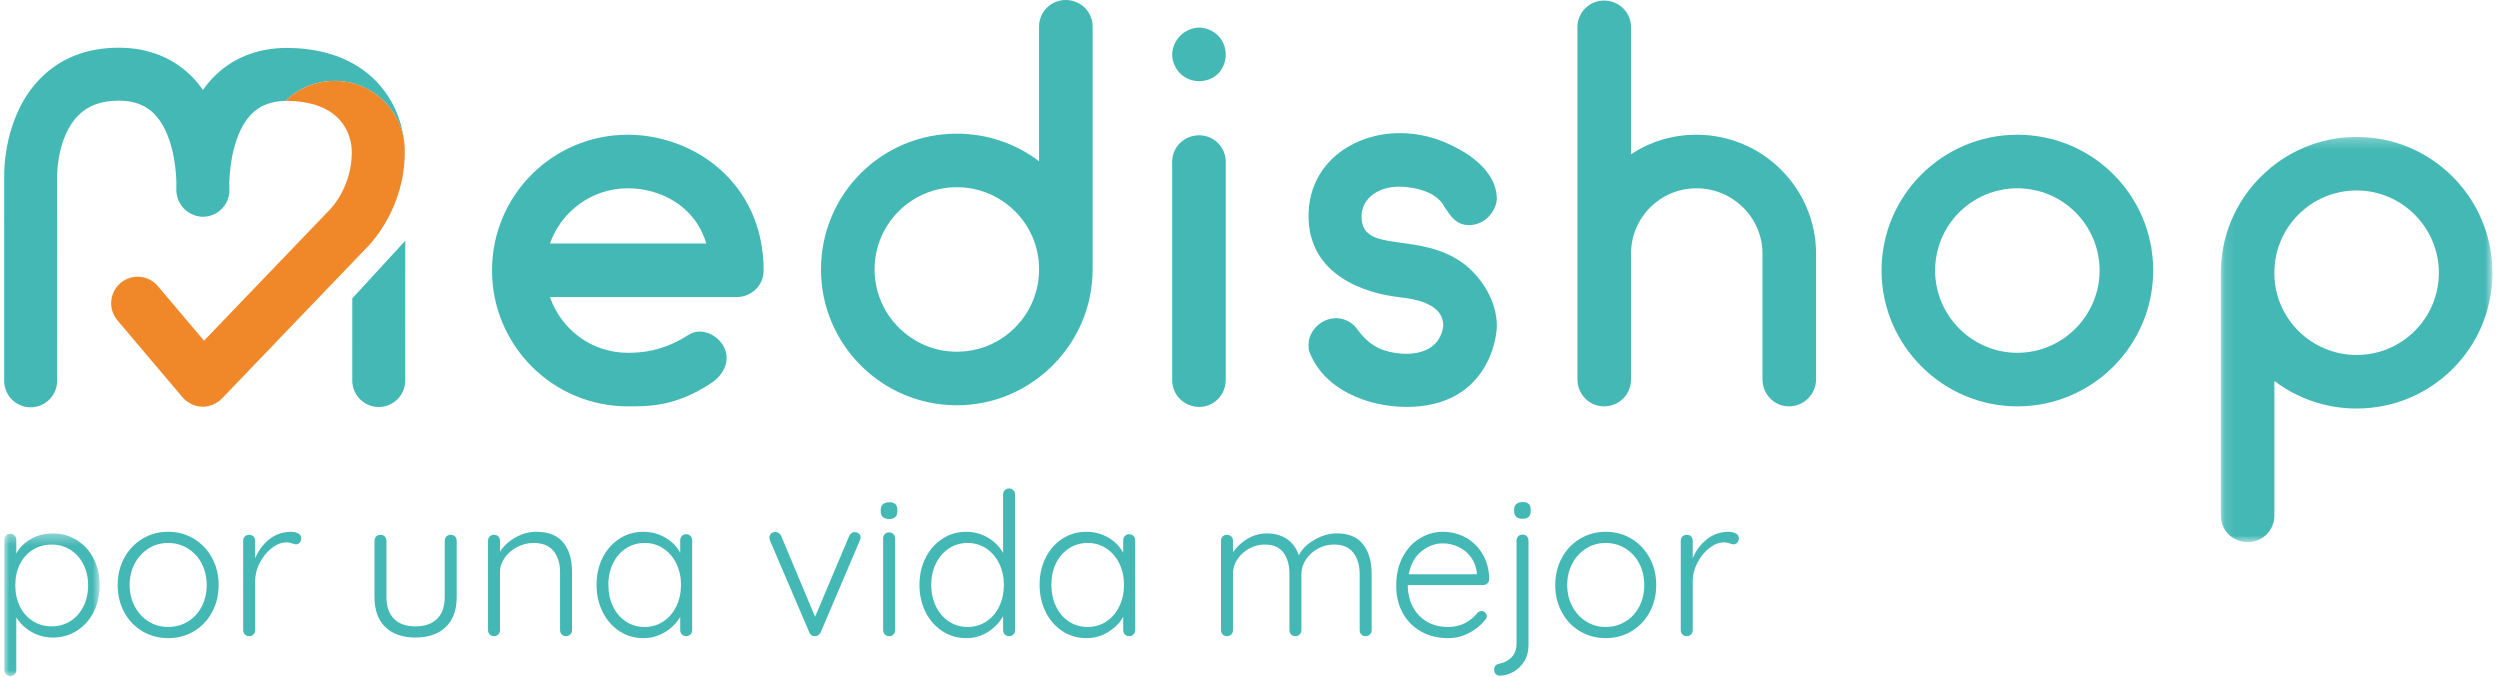 <?xml version="1.0" encoding="UTF-8"?>
<svg width="240px" height="65px" viewBox="0 0 240 65" version="1.1" xmlns="http://www.w3.org/2000/svg" xmlns:xlink="http://www.w3.org/1999/xlink">
    <!-- Generator: Sketch 54.1 (76490) - https://sketchapp.com -->
    <title>Group 53</title>
    <desc>Created with Sketch.</desc>
    <defs>
        <polygon id="path-1" points="0.118 0.241 26.194 0.241 26.194 39.148 0.118 39.148"></polygon>
        <polygon id="path-3" points="0.014 0.343 9.171 0.343 9.171 14.04 0.014 14.04"></polygon>
    </defs>
    <g id="Page-1" stroke="none" stroke-width="1" fill="none" fill-rule="evenodd">
        <g id="Group-53" transform="translate(0.4, 0)">
            <path d="M52.392,23.375 L67.404,23.375 C66.313,19.74 62.988,18.077 59.871,18.077 C56.391,18.077 53.483,20.311 52.392,23.375 M72.91,25.973 C72.91,27.375 71.768,28.518 70.313,28.518 L52.392,28.518 C53.483,31.635 56.391,33.869 59.871,33.869 C61.066,33.869 63.196,33.765 65.69,32.154 C66.885,31.375 68.494,32.103 69.118,33.349 C69.742,34.647 69.066,35.998 67.871,36.777 C64.443,39.063 61.794,39.011 59.871,39.011 C52.651,39.011 46.834,33.141 46.834,25.973 C46.834,18.752 52.651,12.934 59.871,12.934 C66.157,12.934 72.91,17.506 72.91,25.973" id="Fill-1" fill="#43B8B5"></path>
            <path d="M99.35,25.869 L99.35,25.817 C99.35,21.505 95.817,17.973 91.454,17.973 C87.091,17.973 83.558,21.505 83.558,25.869 C83.558,30.181 87.091,33.765 91.454,33.765 C95.817,33.765 99.35,30.233 99.35,25.869 M99.35,15.48 L99.35,2.545 C99.35,1.143 100.493,0 101.895,0 C103.35,0 104.492,1.143 104.492,2.545 L104.492,25.817 L104.492,25.869 C104.492,33.038 98.623,38.907 91.454,38.907 C84.233,38.907 78.415,33.038 78.415,25.869 C78.415,18.649 84.233,12.831 91.454,12.831 C94.415,12.831 97.168,13.817 99.35,15.48" id="Fill-3" fill="#43B8B5"></path>
            <path d="M112.129,36.466 L112.129,15.531 C112.129,14.129 113.271,12.987 114.727,12.987 C116.129,12.987 117.271,14.129 117.271,15.531 L117.271,36.466 C117.271,37.92 116.129,39.064 114.727,39.064 C113.271,39.064 112.129,37.92 112.129,36.466 M112.908,7.064 C112.441,6.597 112.129,5.922 112.129,5.246 C112.129,4.571 112.441,3.896 112.908,3.428 C113.375,2.961 114.05,2.649 114.727,2.649 C115.401,2.649 116.076,2.961 116.544,3.428 C117.012,3.896 117.271,4.571 117.271,5.246 C117.271,5.922 117.012,6.597 116.544,7.064 C116.076,7.532 115.401,7.791 114.727,7.791 C114.05,7.791 113.375,7.532 112.908,7.064" id="Fill-5" fill="#43B8B5"></path>
            <path d="M143.296,31.271 C143.296,32.778 142.205,39.063 134.621,39.063 C130.984,39.063 126.725,37.453 125.323,33.817 C125.219,33.609 125.219,33.349 125.219,33.09 C125.219,31.791 126.413,30.544 127.868,30.544 C128.595,30.544 129.375,30.908 129.842,31.531 C131.037,33.194 132.283,33.869 134.516,33.972 C137.842,33.972 138.101,31.687 138.153,31.271 C138.153,29.505 136.335,28.778 133.841,28.518 C130.673,28.154 125.219,26.44 125.219,20.726 C125.219,15.74 129.426,12.779 133.997,12.779 C135.711,12.779 137.426,13.194 138.984,13.973 C139.504,14.233 143.296,15.947 143.296,19.116 C143.192,20.415 142.05,21.61 140.646,21.61 C139.4,21.61 138.881,20.778 138.257,19.843 C137.529,18.389 135.348,17.921 133.893,17.921 C131.972,17.921 130.309,19.013 130.309,20.778 C130.309,24.518 135.919,22.077 140.231,25.401 C142.101,26.908 143.296,29.141 143.296,31.271" id="Fill-7" fill="#43B8B5"></path>
            <path d="M173.943,24.362 L173.943,36.414 C173.943,37.868 172.748,39.011 171.345,39.011 C169.943,39.011 168.8,37.868 168.8,36.414 L168.8,24.362 C168.8,20.883 165.943,18.077 162.463,18.077 C158.982,18.077 156.178,20.883 156.178,24.362 L156.178,36.414 C156.178,37.868 155.034,39.011 153.58,39.011 C152.179,39.011 151.035,37.868 151.035,36.414 L151.035,2.597 C151.035,1.195 152.179,0.052 153.58,0.052 C155.034,0.052 156.178,1.195 156.178,2.597 L156.178,14.805 C157.996,13.61 160.126,12.934 162.463,12.934 C168.8,12.934 173.943,18.077 173.943,24.362" id="Fill-9" fill="#43B8B5"></path>
            <path d="M185.371,25.973 C185.371,30.284 188.904,33.869 193.267,33.869 C197.63,33.869 201.162,30.284 201.162,25.973 C201.162,21.609 197.63,18.077 193.267,18.077 C188.904,18.077 185.371,21.609 185.371,25.973 M180.229,25.973 C180.229,18.752 186.098,12.934 193.267,12.934 C200.487,12.934 206.306,18.752 206.306,25.973 C206.306,33.141 200.487,39.011 193.267,39.011 C186.098,39.011 180.229,33.141 180.229,25.973" id="Fill-11" fill="#43B8B5"></path>
            <g id="Group-15" transform="translate(212.68, 12.902)">
                <mask id="mask-2" fill="white">
                    <use xlink:href="#path-1"></use>
                </mask>
                <g id="Clip-14"></g>
                <path d="M5.26,13.279 L5.26,13.331 C5.26,17.643 8.792,21.175 13.157,21.175 C17.52,21.175 21.052,17.643 21.052,13.279 C21.052,8.967 17.52,5.383 13.157,5.383 C8.792,5.383 5.26,8.915 5.26,13.279 M5.26,23.668 L5.26,36.602 C5.26,38.005 4.118,39.148 2.715,39.148 C1.261,39.148 0.118,38.005 0.118,36.602 L0.118,13.331 L0.118,13.279 C0.118,6.111 5.987,0.241 13.157,0.241 C20.377,0.241 26.195,6.111 26.195,13.279 C26.195,20.499 20.377,26.317 13.157,26.317 C10.195,26.317 7.442,25.33 5.26,23.668" id="Fill-13" fill="#43B8B5" mask="url(#mask-2)"></path>
            </g>
            <path d="M33.421,28.644 L33.419,36.53 C33.419,37.933 34.557,39.071 35.96,39.072 L35.961,39.072 C37.364,39.072 38.503,37.934 38.503,36.531 L38.506,23.11 L33.421,28.644 Z" id="Fill-16" fill="#43B8B5"></path>
            <g id="Group-20" transform="translate(0, 50.862)">
                <mask id="mask-4" fill="white">
                    <use xlink:href="#path-3"></use>
                </mask>
                <g id="Clip-19"></g>
                <path d="M6.365,8.762 C6.895,8.424 7.31,7.955 7.61,7.354 C7.91,6.754 8.06,6.077 8.06,5.323 C8.06,4.583 7.91,3.915 7.61,3.321 C7.31,2.728 6.895,2.262 6.365,1.923 C5.835,1.585 5.238,1.416 4.574,1.416 C3.897,1.416 3.29,1.581 2.754,1.914 C2.217,2.246 1.802,2.708 1.508,3.302 C1.215,3.896 1.068,4.57 1.068,5.323 C1.068,6.077 1.215,6.754 1.508,7.354 C1.802,7.955 2.217,8.424 2.754,8.762 C3.29,9.101 3.897,9.27 4.574,9.27 C5.238,9.27 5.835,9.101 6.365,8.762 M6.969,0.984 C7.658,1.412 8.197,2.006 8.587,2.766 C8.976,3.526 9.171,4.379 9.171,5.323 C9.171,6.281 8.976,7.14 8.587,7.9 C8.197,8.66 7.661,9.257 6.978,9.691 C6.295,10.126 5.531,10.343 4.688,10.343 C3.948,10.343 3.267,10.167 2.649,9.816 C2.029,9.465 1.534,8.996 1.164,8.408 L1.164,13.465 C1.164,13.631 1.109,13.769 1.001,13.877 C0.892,13.985 0.755,14.04 0.589,14.04 C0.423,14.04 0.286,13.985 0.177,13.877 C0.068,13.769 0.014,13.631 0.014,13.465 L0.014,0.975 C0.014,0.809 0.068,0.668 0.177,0.553 C0.286,0.438 0.423,0.381 0.589,0.381 C0.755,0.381 0.892,0.438 1.001,0.553 C1.109,0.668 1.164,0.809 1.164,0.975 L1.164,2.278 C1.496,1.677 1.975,1.204 2.601,0.859 C3.226,0.515 3.916,0.343 4.67,0.343 C5.512,0.343 6.279,0.557 6.969,0.984" id="Fill-18" fill="#43B8B5" mask="url(#mask-4)"></path>
            </g>
            <path d="M18.961,54.097 C18.641,53.484 18.197,53.002 17.629,52.651 C17.061,52.299 16.432,52.124 15.742,52.124 C15.052,52.124 14.427,52.299 13.865,52.651 C13.303,53.002 12.859,53.484 12.534,54.097 C12.208,54.71 12.045,55.4 12.045,56.166 C12.045,56.919 12.208,57.603 12.534,58.216 C12.859,58.829 13.303,59.311 13.865,59.662 C14.427,60.013 15.052,60.189 15.742,60.189 C16.432,60.189 17.061,60.017 17.629,59.672 C18.197,59.328 18.641,58.848 18.961,58.235 C19.28,57.621 19.44,56.932 19.44,56.166 C19.44,55.4 19.28,54.71 18.961,54.097 M19.957,58.771 C19.535,59.551 18.954,60.16 18.214,60.601 C17.473,61.041 16.649,61.261 15.742,61.261 C14.835,61.261 14.011,61.041 13.271,60.601 C12.53,60.16 11.949,59.551 11.528,58.771 C11.106,57.992 10.896,57.124 10.896,56.166 C10.896,55.208 11.106,54.34 11.528,53.561 C11.949,52.782 12.53,52.169 13.271,51.721 C14.011,51.274 14.835,51.051 15.742,51.051 C16.649,51.051 17.473,51.274 18.214,51.721 C18.954,52.169 19.535,52.782 19.957,53.561 C20.378,54.34 20.589,55.208 20.589,56.166 C20.589,57.124 20.378,57.992 19.957,58.771" id="Fill-21" fill="#43B8B5"></path>
            <path d="M28.213,51.204 C28.418,51.306 28.52,51.46 28.52,51.664 C28.52,51.843 28.469,51.986 28.367,52.095 C28.264,52.204 28.143,52.258 28.003,52.258 C27.939,52.258 27.814,52.226 27.629,52.162 C27.444,52.098 27.268,52.067 27.103,52.067 C26.63,52.067 26.16,52.249 25.694,52.612 C25.228,52.976 24.845,53.446 24.545,54.02 C24.245,54.595 24.094,55.177 24.094,55.764 L24.094,60.496 C24.094,60.662 24.04,60.799 23.932,60.908 C23.823,61.016 23.686,61.07 23.52,61.07 C23.354,61.07 23.217,61.016 23.108,60.908 C22.999,60.799 22.945,60.662 22.945,60.496 L22.945,51.913 C22.945,51.747 22.999,51.61 23.108,51.501 C23.217,51.393 23.354,51.339 23.52,51.339 C23.686,51.339 23.823,51.393 23.932,51.501 C24.04,51.61 24.094,51.747 24.094,51.913 L24.094,53.599 C24.388,52.871 24.832,52.267 25.426,51.788 C26.02,51.31 26.719,51.063 27.524,51.051 C27.779,51.051 28.009,51.102 28.213,51.204" id="Fill-23" fill="#43B8B5"></path>
            <path d="M43.281,51.501 C43.389,51.61 43.443,51.747 43.443,51.913 L43.443,57.316 C43.443,58.567 43.092,59.528 42.39,60.199 C41.687,60.869 40.717,61.204 39.478,61.204 C38.252,61.204 37.29,60.869 36.595,60.199 C35.899,59.528 35.55,58.567 35.55,57.316 L35.55,51.913 C35.55,51.747 35.605,51.61 35.714,51.501 C35.822,51.393 35.959,51.338 36.125,51.338 C36.291,51.338 36.429,51.393 36.537,51.501 C36.646,51.61 36.7,51.747 36.7,51.913 L36.7,57.316 C36.7,58.235 36.942,58.935 37.428,59.413 C37.913,59.892 38.597,60.132 39.478,60.132 C40.372,60.132 41.064,59.892 41.557,59.413 C42.048,58.935 42.294,58.235 42.294,57.316 L42.294,51.913 C42.294,51.747 42.348,51.61 42.457,51.501 C42.565,51.393 42.702,51.338 42.869,51.338 C43.035,51.338 43.172,51.393 43.281,51.501" id="Fill-25" fill="#43B8B5"></path>
            <path d="M53.683,52.095 C54.238,52.791 54.516,53.713 54.516,54.863 L54.516,60.496 C54.516,60.662 54.459,60.799 54.344,60.907 C54.229,61.016 54.095,61.07 53.941,61.07 C53.775,61.07 53.638,61.016 53.53,60.907 C53.421,60.799 53.367,60.662 53.367,60.496 L53.367,54.921 C53.367,54.091 53.159,53.417 52.744,52.899 C52.329,52.383 51.687,52.124 50.819,52.124 C50.27,52.124 49.749,52.252 49.258,52.507 C48.765,52.763 48.366,53.104 48.06,53.532 C47.754,53.96 47.6,54.423 47.6,54.921 L47.6,60.496 C47.6,60.662 47.546,60.799 47.438,60.907 C47.329,61.016 47.192,61.07 47.025,61.07 C46.859,61.07 46.722,61.016 46.614,60.907 C46.505,60.799 46.451,60.662 46.451,60.496 L46.451,51.913 C46.451,51.747 46.505,51.61 46.614,51.501 C46.722,51.393 46.859,51.338 47.025,51.338 C47.192,51.338 47.329,51.393 47.438,51.501 C47.546,51.61 47.6,51.747 47.6,51.913 L47.6,52.967 C47.945,52.418 48.44,51.961 49.085,51.597 C49.73,51.233 50.391,51.051 51.068,51.051 C52.256,51.051 53.128,51.399 53.683,52.095" id="Fill-27" fill="#43B8B5"></path>
            <path d="M63.281,59.662 C63.81,59.312 64.225,58.826 64.526,58.207 C64.826,57.587 64.976,56.894 64.976,56.128 C64.976,55.387 64.826,54.71 64.526,54.097 C64.225,53.484 63.81,53.002 63.281,52.651 C62.75,52.299 62.153,52.124 61.489,52.124 C60.825,52.124 60.228,52.296 59.698,52.641 C59.168,52.986 58.753,53.462 58.453,54.068 C58.153,54.675 58.003,55.361 58.003,56.128 C58.003,56.894 58.149,57.587 58.444,58.207 C58.737,58.826 59.149,59.312 59.679,59.662 C60.209,60.014 60.812,60.189 61.489,60.189 C62.153,60.189 62.75,60.014 63.281,59.662 M65.886,51.453 C65.994,51.569 66.049,51.709 66.049,51.874 L66.049,60.496 C66.049,60.661 65.994,60.799 65.886,60.908 C65.777,61.016 65.64,61.07 65.474,61.07 C65.308,61.07 65.17,61.016 65.062,60.908 C64.953,60.799 64.899,60.661 64.899,60.496 L64.899,59.212 C64.58,59.787 64.101,60.272 63.463,60.668 C62.824,61.064 62.128,61.262 61.374,61.262 C60.518,61.262 59.749,61.038 59.066,60.592 C58.383,60.145 57.846,59.531 57.457,58.753 C57.067,57.974 56.873,57.098 56.873,56.128 C56.873,55.157 57.07,54.286 57.466,53.513 C57.862,52.74 58.402,52.137 59.085,51.702 C59.768,51.268 60.525,51.051 61.355,51.051 C62.121,51.051 62.824,51.236 63.463,51.607 C64.101,51.977 64.58,52.463 64.899,53.063 L64.899,51.874 C64.899,51.709 64.953,51.569 65.062,51.453 C65.17,51.338 65.308,51.281 65.474,51.281 C65.64,51.281 65.777,51.338 65.886,51.453" id="Fill-29" fill="#43B8B5"></path>
            <path d="M82.045,51.223 C82.16,51.313 82.217,51.428 82.217,51.568 C82.217,51.683 82.191,51.792 82.141,51.894 L78.386,60.706 C78.335,60.809 78.261,60.895 78.166,60.965 C78.07,61.036 77.971,61.07 77.869,61.07 C77.741,61.083 77.626,61.058 77.524,60.994 C77.421,60.93 77.344,60.834 77.294,60.706 L73.52,51.894 C73.52,51.868 73.51,51.83 73.491,51.779 C73.472,51.728 73.463,51.677 73.463,51.626 C73.463,51.472 73.513,51.342 73.616,51.233 C73.717,51.124 73.865,51.07 74.057,51.07 C74.171,51.07 74.277,51.106 74.372,51.176 C74.468,51.245 74.541,51.339 74.593,51.453 L77.849,59.212 L81.125,51.453 C81.176,51.339 81.25,51.245 81.346,51.176 C81.442,51.106 81.553,51.077 81.681,51.089 C81.808,51.089 81.93,51.134 82.045,51.223" id="Fill-31" fill="#43B8B5"></path>
            <path d="M85.369,60.908 C85.26,61.016 85.123,61.07 84.957,61.07 C84.791,61.07 84.653,61.016 84.545,60.908 C84.437,60.799 84.382,60.662 84.382,60.496 L84.382,51.683 C84.382,51.517 84.437,51.38 84.545,51.271 C84.653,51.163 84.791,51.108 84.957,51.108 C85.123,51.108 85.26,51.163 85.369,51.271 C85.477,51.38 85.532,51.517 85.532,51.683 L85.532,60.496 C85.532,60.662 85.477,60.799 85.369,60.908 M84.363,49.643 C84.222,49.522 84.152,49.346 84.152,49.116 L84.152,48.925 C84.152,48.694 84.225,48.519 84.373,48.397 C84.519,48.276 84.72,48.215 84.976,48.215 C85.487,48.215 85.742,48.452 85.742,48.925 L85.742,49.116 C85.742,49.346 85.675,49.522 85.542,49.643 C85.407,49.765 85.212,49.825 84.957,49.825 C84.701,49.825 84.503,49.765 84.363,49.643" id="Fill-33" fill="#43B8B5"></path>
            <path d="M94.277,59.672 C94.807,59.327 95.222,58.845 95.522,58.226 C95.822,57.606 95.972,56.913 95.972,56.147 C95.972,55.393 95.822,54.71 95.522,54.097 C95.222,53.484 94.807,53.002 94.277,52.651 C93.747,52.299 93.15,52.124 92.486,52.124 C91.821,52.124 91.224,52.299 90.694,52.651 C90.164,53.002 89.749,53.484 89.449,54.097 C89.149,54.71 88.999,55.393 88.999,56.147 C88.999,56.913 89.149,57.603 89.449,58.216 C89.749,58.829 90.164,59.312 90.694,59.662 C91.224,60.014 91.821,60.189 92.486,60.189 C93.15,60.189 93.747,60.017 94.277,59.672 M96.882,47.057 C96.99,47.165 97.045,47.303 97.045,47.469 L97.045,60.496 C97.045,60.661 96.99,60.799 96.882,60.907 C96.773,61.016 96.636,61.07 96.47,61.07 C96.304,61.07 96.167,61.016 96.058,60.907 C95.95,60.799 95.896,60.661 95.896,60.496 L95.896,59.154 C95.576,59.742 95.1,60.24 94.468,60.649 C93.836,61.058 93.137,61.262 92.371,61.262 C91.528,61.262 90.764,61.042 90.082,60.601 C89.398,60.16 88.859,59.551 88.462,58.771 C88.067,57.992 87.868,57.118 87.868,56.147 C87.868,55.189 88.067,54.32 88.462,53.542 C88.859,52.763 89.398,52.153 90.082,51.712 C90.764,51.271 91.521,51.051 92.351,51.051 C93.105,51.051 93.801,51.24 94.44,51.616 C95.078,51.993 95.563,52.481 95.896,53.081 L95.896,47.469 C95.896,47.303 95.95,47.165 96.058,47.057 C96.167,46.948 96.304,46.893 96.47,46.893 C96.636,46.893 96.773,46.948 96.882,47.057" id="Fill-35" fill="#43B8B5"></path>
            <path d="M105.81,59.662 C106.339,59.312 106.754,58.826 107.055,58.207 C107.355,57.587 107.505,56.894 107.505,56.128 C107.505,55.387 107.355,54.71 107.055,54.097 C106.754,53.484 106.339,53.002 105.81,52.651 C105.279,52.299 104.682,52.124 104.018,52.124 C103.354,52.124 102.757,52.296 102.227,52.641 C101.697,52.986 101.281,53.462 100.981,54.068 C100.681,54.675 100.532,55.361 100.532,56.128 C100.532,56.894 100.678,57.587 100.972,58.207 C101.266,58.826 101.678,59.312 102.208,59.662 C102.737,60.014 103.341,60.189 104.018,60.189 C104.682,60.189 105.279,60.014 105.81,59.662 M108.415,51.453 C108.523,51.569 108.578,51.709 108.578,51.874 L108.578,60.496 C108.578,60.661 108.523,60.799 108.415,60.908 C108.306,61.016 108.169,61.07 108.003,61.07 C107.837,61.07 107.699,61.016 107.591,60.908 C107.482,60.799 107.428,60.661 107.428,60.496 L107.428,59.212 C107.109,59.787 106.63,60.272 105.991,60.668 C105.353,61.064 104.657,61.262 103.903,61.262 C103.047,61.262 102.278,61.038 101.595,60.592 C100.911,60.145 100.375,59.531 99.986,58.753 C99.596,57.974 99.401,57.098 99.401,56.128 C99.401,55.157 99.599,54.286 99.995,53.513 C100.391,52.74 100.93,52.137 101.614,51.702 C102.297,51.268 103.054,51.051 103.884,51.051 C104.651,51.051 105.353,51.236 105.991,51.607 C106.63,51.977 107.109,52.463 107.428,53.063 L107.428,51.874 C107.428,51.709 107.482,51.569 107.591,51.453 C107.699,51.338 107.837,51.281 108.003,51.281 C108.169,51.281 108.306,51.338 108.415,51.453" id="Fill-37" fill="#43B8B5"></path>
            <path d="M130.465,52.267 C131.008,52.976 131.278,53.912 131.278,55.074 L131.278,60.496 C131.278,60.662 131.225,60.799 131.116,60.908 C131.008,61.016 130.87,61.07 130.704,61.07 C130.538,61.07 130.401,61.016 130.293,60.908 C130.184,60.799 130.129,60.662 130.129,60.496 L130.129,55.132 C130.129,54.288 129.929,53.602 129.526,53.072 C129.124,52.542 128.501,52.277 127.658,52.277 C127.122,52.277 126.614,52.405 126.135,52.66 C125.656,52.916 125.27,53.264 124.976,53.704 C124.682,54.145 124.536,54.621 124.536,55.132 L124.536,60.496 C124.536,60.662 124.481,60.799 124.372,60.908 C124.264,61.016 124.127,61.07 123.961,61.07 C123.795,61.07 123.657,61.016 123.549,60.908 C123.441,60.799 123.386,60.662 123.386,60.496 L123.386,55.074 C123.386,54.244 123.195,53.57 122.811,53.053 C122.428,52.536 121.828,52.277 121.011,52.277 C120.487,52.277 119.992,52.405 119.526,52.66 C119.06,52.916 118.683,53.257 118.395,53.685 C118.108,54.113 117.965,54.576 117.965,55.074 L117.965,60.496 C117.965,60.662 117.91,60.799 117.801,60.908 C117.692,61.016 117.556,61.07 117.39,61.07 C117.223,61.07 117.086,61.016 116.977,60.908 C116.869,60.799 116.815,60.662 116.815,60.496 L116.815,51.913 C116.815,51.747 116.869,51.61 116.977,51.501 C117.086,51.393 117.223,51.339 117.39,51.339 C117.556,51.339 117.692,51.393 117.801,51.501 C117.91,51.61 117.965,51.747 117.965,51.913 L117.965,53.024 C118.31,52.501 118.776,52.067 119.363,51.721 C119.95,51.376 120.57,51.204 121.222,51.204 C121.961,51.204 122.6,51.383 123.137,51.74 C123.673,52.098 124.057,52.622 124.287,53.311 C124.555,52.75 125.046,52.258 125.762,51.836 C126.476,51.415 127.199,51.204 127.926,51.204 C129.076,51.204 129.922,51.558 130.465,52.267" id="Fill-39" fill="#43B8B5"></path>
            <path d="M136.058,52.928 C135.426,53.439 135.021,54.173 134.842,55.132 L141.375,55.132 L141.375,54.978 C141.311,54.403 141.119,53.902 140.8,53.474 C140.481,53.047 140.081,52.721 139.602,52.497 C139.124,52.274 138.629,52.162 138.118,52.162 C137.377,52.162 136.691,52.418 136.058,52.928 M142.39,56.003 C142.275,56.112 142.141,56.166 141.987,56.166 L134.746,56.166 C134.746,56.932 134.903,57.619 135.216,58.226 C135.528,58.832 135.975,59.311 136.556,59.662 C137.138,60.013 137.824,60.189 138.616,60.189 C139.229,60.189 139.778,60.061 140.264,59.806 C140.749,59.55 141.138,59.225 141.432,58.829 C141.572,58.714 141.706,58.656 141.834,58.656 C141.962,58.656 142.077,58.708 142.179,58.81 C142.282,58.912 142.333,59.027 142.333,59.155 C142.333,59.295 142.268,59.429 142.141,59.557 C141.732,60.055 141.218,60.464 140.598,60.783 C139.979,61.102 139.325,61.262 138.635,61.262 C137.651,61.262 136.784,61.051 136.03,60.63 C135.276,60.208 134.689,59.617 134.267,58.858 C133.846,58.097 133.635,57.22 133.635,56.223 C133.635,55.177 133.843,54.26 134.258,53.474 C134.673,52.689 135.225,52.088 135.915,51.674 C136.605,51.259 137.338,51.051 138.118,51.051 C138.884,51.051 139.602,51.23 140.273,51.587 C140.944,51.945 141.489,52.468 141.911,53.158 C142.333,53.848 142.549,54.665 142.562,55.611 C142.562,55.764 142.505,55.895 142.39,56.003" id="Fill-41" fill="#43B8B5"></path>
            <path d="M145.167,49.624 C145.026,49.503 144.957,49.327 144.957,49.097 L144.957,48.905 C144.957,48.675 145.03,48.5 145.178,48.378 C145.324,48.257 145.525,48.196 145.781,48.196 C146.292,48.196 146.547,48.433 146.547,48.905 L146.547,49.097 C146.547,49.327 146.48,49.503 146.346,49.624 C146.212,49.745 146.017,49.806 145.762,49.806 C145.506,49.806 145.308,49.745 145.167,49.624 M143.195,64.71 C143.093,64.608 143.041,64.48 143.041,64.327 L143.041,64.25 C143.041,64.11 143.086,63.992 143.176,63.896 C143.265,63.8 143.386,63.739 143.539,63.714 C144.012,63.625 144.405,63.417 144.718,63.092 C145.03,62.766 145.187,62.328 145.187,61.779 L145.187,51.894 C145.187,51.728 145.241,51.591 145.35,51.482 C145.459,51.374 145.595,51.319 145.762,51.319 C145.928,51.319 146.065,51.374 146.174,51.482 C146.282,51.591 146.336,51.728 146.336,51.894 L146.336,61.952 C146.336,62.539 146.199,63.054 145.925,63.494 C145.65,63.934 145.299,64.272 144.871,64.509 C144.443,64.745 144.012,64.864 143.578,64.864 C143.424,64.864 143.297,64.812 143.195,64.71" id="Fill-43" fill="#43B8B5"></path>
            <path d="M156.968,54.097 C156.649,53.484 156.206,53.002 155.637,52.651 C155.069,52.299 154.44,52.124 153.751,52.124 C153.06,52.124 152.435,52.299 151.873,52.651 C151.311,53.002 150.867,53.484 150.541,54.097 C150.216,54.71 150.053,55.4 150.053,56.166 C150.053,56.919 150.216,57.603 150.541,58.216 C150.867,58.829 151.311,59.311 151.873,59.662 C152.435,60.013 153.06,60.189 153.751,60.189 C154.44,60.189 155.069,60.017 155.637,59.672 C156.206,59.328 156.649,58.848 156.968,58.235 C157.288,57.621 157.448,56.932 157.448,56.166 C157.448,55.4 157.288,54.71 156.968,54.097 M157.965,58.771 C157.543,59.551 156.962,60.16 156.221,60.601 C155.481,61.041 154.657,61.261 153.751,61.261 C152.843,61.261 152.02,61.041 151.279,60.601 C150.538,60.16 149.957,59.551 149.536,58.771 C149.114,57.992 148.903,57.124 148.903,56.166 C148.903,55.208 149.114,54.34 149.536,53.561 C149.957,52.782 150.538,52.169 151.279,51.721 C152.02,51.274 152.843,51.051 153.751,51.051 C154.657,51.051 155.481,51.274 156.221,51.721 C156.962,52.169 157.543,52.782 157.965,53.561 C158.387,54.34 158.598,55.208 158.598,56.166 C158.598,57.124 158.387,57.992 157.965,58.771" id="Fill-45" fill="#43B8B5"></path>
            <path d="M166.222,51.204 C166.426,51.306 166.528,51.46 166.528,51.664 C166.528,51.843 166.477,51.986 166.375,52.095 C166.273,52.204 166.151,52.258 166.011,52.258 C165.947,52.258 165.822,52.226 165.637,52.162 C165.452,52.098 165.276,52.067 165.11,52.067 C164.637,52.067 164.168,52.249 163.702,52.612 C163.236,52.976 162.853,53.446 162.553,54.02 C162.252,54.595 162.103,55.177 162.103,55.764 L162.103,60.496 C162.103,60.662 162.048,60.799 161.94,60.908 C161.831,61.016 161.694,61.07 161.528,61.07 C161.361,61.07 161.225,61.016 161.116,60.908 C161.008,60.799 160.953,60.662 160.953,60.496 L160.953,51.913 C160.953,51.747 161.008,51.61 161.116,51.501 C161.225,51.393 161.361,51.339 161.528,51.339 C161.694,51.339 161.831,51.393 161.94,51.501 C162.048,51.61 162.103,51.747 162.103,51.913 L162.103,53.599 C162.397,52.871 162.84,52.267 163.434,51.788 C164.028,51.31 164.727,51.063 165.532,51.051 C165.787,51.051 166.017,51.102 166.222,51.204" id="Fill-47" fill="#43B8B5"></path>
            <path d="M14.457,10.982 C16.082,12.685 16.49,15.785 16.532,17.443 C16.528,17.661 16.529,17.847 16.531,18 C16.53,18.037 16.53,18.08 16.528,18.114 C16.514,18.379 16.553,18.633 16.616,18.878 C16.619,18.89 16.622,18.901 16.625,18.912 C16.661,19.043 16.706,19.169 16.761,19.291 C16.779,19.332 16.798,19.371 16.818,19.41 C16.864,19.5 16.915,19.587 16.971,19.67 C17.014,19.734 17.059,19.794 17.107,19.853 C17.152,19.908 17.197,19.96 17.245,20.011 C17.319,20.089 17.398,20.159 17.481,20.227 C17.514,20.253 17.546,20.279 17.58,20.304 C17.691,20.386 17.809,20.457 17.932,20.52 C17.945,20.526 17.957,20.534 17.969,20.539 C18.307,20.705 18.681,20.807 19.08,20.807 C19.123,20.807 19.166,20.806 19.209,20.803 C20.608,20.733 21.687,19.54 21.621,18.142 C21.619,18.102 21.619,18.052 21.618,18.008 C21.62,17.857 21.621,17.673 21.618,17.455 C21.662,15.789 22.072,12.701 23.692,11.003 C24.528,10.126 25.638,9.697 27.072,9.686 C27.056,9.685 27.042,9.684 27.025,9.684 C27.025,9.684 28.699,7.765 31.736,7.765 C35.187,7.765 38.027,10.367 38.41,13.715 C38.278,12.36 37.788,10.204 36.12,8.247 C34.709,6.592 32.007,4.616 27.137,4.6 C24.272,4.6 21.802,5.608 19.994,7.514 C19.658,7.867 19.356,8.241 19.083,8.628 C18.804,8.234 18.497,7.853 18.155,7.494 C16.347,5.587 13.877,4.58 11.012,4.58 C7.933,4.58 5.395,5.574 3.469,7.535 C-0.001,11.068 -0.008,16.328 0.003,16.87 L0,36.559 C0,37.962 1.137,39.101 2.541,39.101 L2.542,39.101 C3.945,39.101 5.084,37.963 5.084,36.559 L5.086,16.835 C5.086,16.799 5.077,13.133 7.112,11.081 C8.058,10.126 9.333,9.663 11.012,9.663 C12.484,9.663 13.611,10.094 14.457,10.982" id="Fill-49" fill="#43B8B5"></path>
            <path d="M38.458,14.487 C38.458,10.775 35.448,7.765 31.736,7.765 C28.7,7.765 27.025,9.684 27.025,9.684 C32.343,9.684 33.373,12.85 33.373,14.614 C33.373,14.615 33.373,14.616 33.373,14.617 C33.369,17.957 31.38,20.005 31.313,20.072 L19.186,32.707 L14.754,27.467 C13.848,26.394 12.244,26.261 11.172,27.168 C10.1,28.074 9.967,29.678 10.873,30.749 L17.126,38.144 C17.152,38.174 17.185,38.196 17.212,38.225 C17.246,38.261 17.271,38.302 17.307,38.336 C17.35,38.377 17.398,38.407 17.444,38.444 C17.501,38.492 17.558,38.54 17.618,38.582 C17.707,38.644 17.799,38.695 17.892,38.744 C17.952,38.776 18.009,38.809 18.071,38.835 C18.181,38.882 18.293,38.915 18.406,38.946 C18.458,38.96 18.507,38.979 18.559,38.99 C18.727,39.024 18.896,39.044 19.066,39.044 L19.067,39.044 L19.068,39.044 C19.224,39.044 19.381,39.027 19.536,38.998 C19.586,38.989 19.632,38.972 19.682,38.96 C19.785,38.934 19.889,38.905 19.99,38.866 C20.048,38.843 20.104,38.814 20.161,38.787 C20.248,38.744 20.334,38.7 20.417,38.648 C20.475,38.611 20.531,38.57 20.587,38.528 C20.627,38.498 20.67,38.476 20.708,38.443 C20.743,38.414 20.769,38.377 20.801,38.347 C20.834,38.316 20.87,38.295 20.901,38.262 L34.904,23.67 C35.371,23.195 38.457,19.856 38.457,14.607 C38.457,14.597 38.454,14.586 38.454,14.576 C38.454,14.546 38.458,14.517 38.458,14.487" id="Fill-51" fill="#F08729"></path>
        </g>
    </g>
</svg>